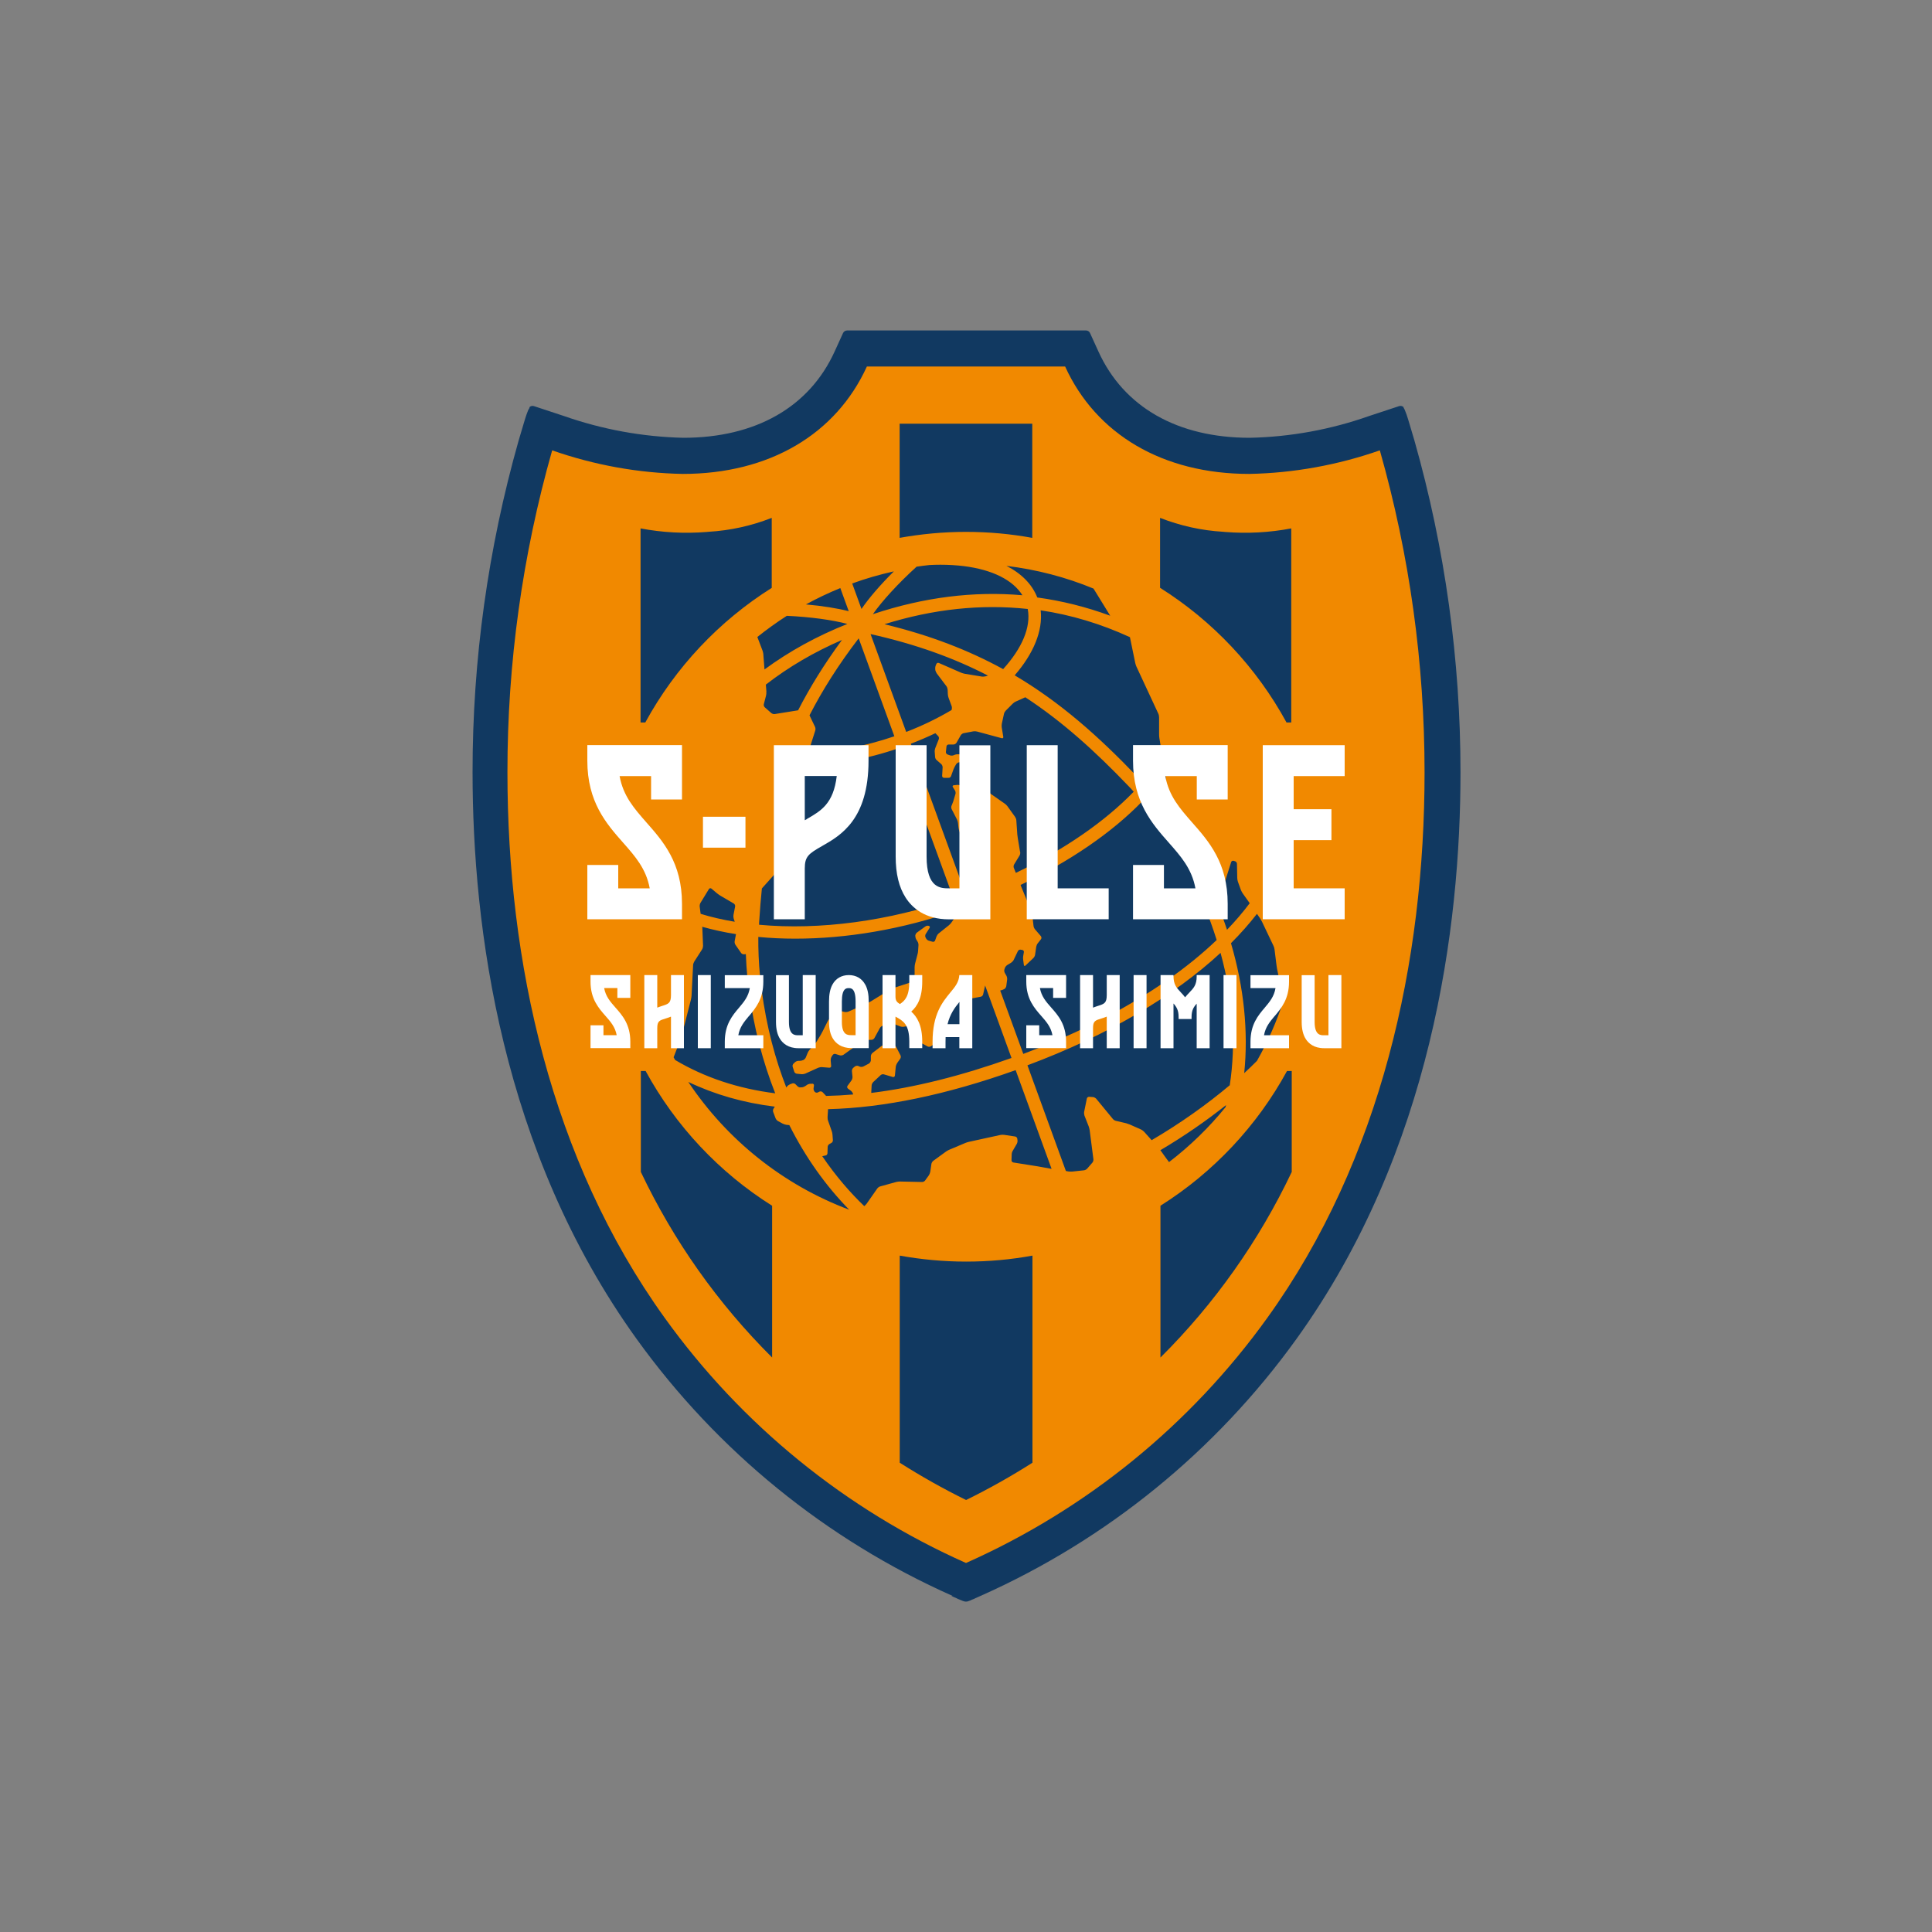 <?xml version="1.0" encoding="UTF-8"?>
<svg id="_レイヤー_2" data-name="レイヤー 2" xmlns="http://www.w3.org/2000/svg" viewBox="0 0 200 200">
  <rect x="0" y="0" width="200" height="200" fill="#808080" stroke="none"/>
  <defs>
    <style>
      .cls-1 {
        fill: none;
      }

      .cls-1, .cls-2, .cls-3, .cls-4 {
        stroke-width: 0px;
      }

      .cls-2 {
        fill: #113961;
      }

      .cls-3 {
        fill: #fff;
      }

      .cls-4 {
        fill: #f18900;
      }
    </style>
  </defs>
  <g id="_レイヤー_1-2" data-name=" レイヤー 1">
    <g>
      <rect class="cls-1" width="200" height="200"/>
      <g>
        <path class="cls-2" d="m98.48,165.21l.16.07.15.07.07.03.07.03.07.03.06.03.06.03.06.03.06.02.05.02.05.02.05.02.04.02.04.02.04.02h.04s.07.04.07.04l.06.02.05.02h.04s.04.02.04.02l.07.02c.07.01.15.01.22,0l.07-.02h.04s.04-.02.04-.02l.05-.02.06-.02.07-.03h.04s.04-.03.04-.03l.04-.02.04-.02.05-.02.05-.02.05-.02.06-.02.06-.03.06-.03.06-.03.07-.03.07-.03.07-.03.15-.07.16-.07c13.06-5.81,24.35-14.99,32.7-26.59,14.04-19.51,16.99-42.67,16.99-58.67,0-11.62-1.6-23.18-4.77-34.35l-.64-2.15-.16-.5-.08-.21-.07-.18-.03-.08-.03-.07-.02-.03v-.03s-.03-.03-.03-.03v-.03s-.03-.02-.03-.02v-.02s-.03-.02-.03-.02h0s0-.02,0-.02h0s0-.02,0-.02h0s0-.02,0-.02h0s0-.01,0-.01h0s0-.01,0-.01c-.12-.12-.3-.16-.46-.11l-3.12,1.03c-3.97,1.4-8.14,2.16-12.34,2.25-7.48,0-13.05-3.17-15.67-8.93l-.87-1.91c-.07-.17-.24-.27-.42-.27h-24.73c-.18,0-.35.11-.42.27l-.87,1.91c-2.62,5.76-8.19,8.93-15.67,8.93-4.21-.1-8.37-.86-12.34-2.25l-3.12-1.03c-.16-.05-.34-.01-.46.11h0s0,.01,0,.01h0s0,.01,0,.01h0s0,.02,0,.02h0s0,.02,0,.02h0s0,.02,0,.02v.02s-.03.02-.03.02v.02s-.03.03-.03.03v.03s-.03.03-.03.03l-.02.03-.03.07-.03.08-.07.18-.08.21-.16.5-.64,2.15c-3.17,11.18-4.78,22.74-4.77,34.35,0,16,2.95,39.17,16.99,58.67,8.35,11.6,19.63,20.78,32.7,26.59"/>
        <path class="cls-4" d="m142.84,46.62c-4.35,1.52-8.91,2.35-13.51,2.44-8.96,0-15.87-4.1-19.07-11.12h-20.52c-3.2,7.02-10.11,11.12-19.07,11.12-4.61-.09-9.17-.92-13.51-2.44-3.08,10.84-4.64,22.06-4.63,33.33,0,19.58,4.46,40.06,16.29,56.49,7.96,11.07,18.72,19.82,31.18,25.36,12.46-5.54,23.22-14.29,31.18-25.36,11.83-16.43,16.29-36.91,16.29-56.49,0-11.27-1.55-22.49-4.63-33.33m-15.56,65.74c-2.33,1.96-5.06,3.91-8.06,5.67l-.78-.87c-.07-.08-.21-.18-.31-.23l-1.17-.52c-.1-.04-.27-.1-.37-.13l-1.07-.25c-.11-.02-.25-.11-.32-.2l-1.72-2.09c-.07-.08-.22-.16-.32-.17l-.41-.03c-.11,0-.22.07-.24.18l-.28,1.38c-.02.11,0,.28.03.38l.44,1.12c.04.1.08.27.1.38l.39,3.03c.01.11-.03.26-.11.35l-.54.62c-.07.08-.22.16-.33.17l-1.21.13c-.11.01-.29,0-.39-.01l-.27-.05-3.98-10.94c8.29-3.09,15.13-7.14,19.99-11.64,1.3,4.73,1.62,9.39.95,13.73m-43.24-.18h-.15c-.11,0-.27.05-.36.11l-.17.12c-.09.06-.25.13-.36.14h-.11c-.11.03-.26-.02-.34-.1l-.23-.23c-.08-.08-.23-.11-.33-.07l-.24.09c-.1.04-.24.14-.3.23l-.07.1c-1.14-2.91-2.05-6.27-2.56-10.13l-1.3.17c.49,3.74,1.42,7.29,2.71,10.56-3.86-.49-7.31-1.64-10.36-3.45-.05-.09-.11-.18-.16-.28l.72-1.85c.04-.1.09-.27.12-.38l.96-3.76c.03-.11.05-.28.06-.39l.16-3.16c0-.11.06-.27.12-.37l.81-1.26c.06-.09.1-.26.1-.37l-.07-1.73c0-.07,0-.15-.02-.24,1.11.31,2.28.57,3.5.76l-.14.74c-.02.11.02.27.08.36l.59.85c.06.09.2.15.31.14l.18-.02c.03.8.08,1.6.16,2.42l1.31-.13c-.14-1.4-.19-2.76-.18-4.07,1.23.12,2.51.18,3.82.18,5.28,0,11.09-.95,16.81-2.96l.09.26-.73,1.03c-.06.09-.18.22-.27.29l-1.05.84c-.09.07-.18.21-.22.31l-.15.42c-.04.1-.15.16-.26.13l-.39-.11c-.11-.03-.23-.13-.28-.23l-.06-.11c-.05-.1-.04-.25.02-.35l.4-.63c.06-.09.02-.19-.09-.22h0c-.11-.03-.27,0-.35.07l-.87.63c-.09.06-.16.21-.17.31v.03c0,.11.04.27.1.37l.14.23c.06.09.1.26.09.37l-.04.59c0,.11-.04.28-.07.39l-.24.92c-.03.11-.05.28-.05.39v.73c0,.11-.04.28-.09.38l-.11.23c-.05.1-.17.21-.28.24l-1.74.57c-.1.03-.26.11-.36.17l-1.88,1.16c-.09.06-.25.14-.35.19l-2.04.91c-.1.04-.27.06-.38.04l-.48-.11c-.11-.02-.26.02-.34.09l-.7.65c-.08.07-.19.21-.24.31l-.53,1.06c-.05.1-.14.25-.19.35l-.46.76c-.06.09-.17.23-.24.31l-.45.48c-.08.08-.17.23-.21.33l-.19.47c-.04.1-.15.22-.25.27h0c-.1.05-.27.09-.38.09h-.14c-.11,0-.26.06-.34.13l-.17.16c-.08.08-.12.22-.08.33l.16.5c.03.1.15.2.26.21l.5.05c.11.01.28-.02.38-.06l1.35-.61c.1-.04.27-.07.38-.06l.77.06c.11,0,.19-.07.18-.18l-.05-.61c0-.11.04-.27.1-.36l.11-.17c.06-.09.2-.14.3-.1l.45.14c.1.03.26,0,.35-.05l1.98-1.42c.09-.06.25-.12.36-.12l.59-.02c.11,0,.24-.09.29-.18l.56-1.03c.05-.1.18-.21.28-.25l.64-.25c.1-.04.27-.04.37,0l.81.32c.1.04.27.06.38.04l.33-.06c.11-.02.29-.03.39-.03h0c.11,0,.19.09.19.2v.08c-.01.11.02.28.06.38l.33.71c.05.1.16.22.26.27l.91.49c.1.05.25.04.34-.02l.66-.44c.09-.06.19-.2.22-.3l.58-2.18c.03-.11.09-.27.14-.37l.64-1.28c.05-.1.18-.19.29-.2l1.28-.12c.11-.01.29-.04.39-.06l.96-.18c.11-.02.21-.12.24-.23l.21-.93,2.73,7.5c-5.22,1.86-10.07,3.07-14.52,3.62l.04-.77c0-.11.08-.27.16-.35l.77-.72c.08-.08.24-.12.35-.08l.91.27c.11.03.21-.03.22-.15l.09-.91c.01-.11.08-.28.14-.38l.32-.45c.07-.09.08-.25.03-.35l-.45-.87c-.05-.1-.19-.19-.3-.19h-.87c-.11-.01-.28.05-.37.11l-.91.7c-.09.07-.17.22-.17.33v.46c-.02.11-.1.25-.2.31l-.57.3c-.1.05-.27.06-.37.02l-.16-.07c-.11-.04-.26-.02-.35.05l-.17.14c-.09.07-.15.23-.14.34l.06.59c.01.11-.04.28-.1.37l-.41.56c-.07.09-.05.22.04.29l.31.23c.09.07.19.22.22.33v.05c-.94.08-1.87.13-2.79.15l-.37-.39c-.07-.08-.22-.1-.31-.06l-.18.09c-.1.05-.24.02-.31-.06l-.03-.03c-.07-.08-.12-.24-.1-.34l.04-.28c.02-.11-.06-.2-.17-.2m10.82-53.52c.44-.07.88-.12,1.32-.17.38-.02.76-.03,1.13-.03.83,0,1.63.05,2.39.14,2.98.37,5.1,1.44,6.09,3.02-5.03-.44-10.21.2-15.48,1.96.95-1.36,2.62-3.19,4.54-4.93m12.83,4.53c3.15.47,6.24,1.4,9.24,2.78l.55,2.67c.02.11.08.28.12.37l2.27,4.88c.05.1.08.27.08.38v1.77c0,.11.01.29.03.39l.29,1.74c-.59.94-1.28,1.86-2.08,2.78-.17-.18-.33-.36-.5-.53-4.02-4.2-7.97-7.71-12.69-10.5,1.94-2.24,2.93-4.59,2.69-6.74m-2.14,24.98l-.23-1.39c-.02-.11-.04-.29-.05-.39l-.1-1.45c0-.11-.07-.27-.13-.36l-.79-1.1c-.06-.09-.19-.21-.28-.27l-1.42-.99c-.09-.06-.21-.19-.27-.28l-1.16-1.88c-.06-.09-.19-.17-.3-.17h-.71c-.11,0-.2.1-.19.21l.02.59c0,.11.09.16.19.12l.49-.21c.1-.04.2,0,.23.11l.16.68c.03.11-.04.23-.14.27l-.63.28c-.1.04-.25.02-.32-.06l-.49-.49c-.08-.08-.23-.13-.34-.12l-.4.04c-.11.01-.15.1-.09.19l.22.35c.06.09.08.25.05.36l-.23.77c-.03.1-.1.27-.14.37l-.03.06c-.05.1-.05.26,0,.36l.55,1.07c.05.1.1.27.11.37l.05.46c.01.11.05.28.09.39l.2.6c.03.1.15.22.25.25l.48.16c.1.03.2.15.21.26l.1,1.24c0,.11,0,.29,0,.4l-.15,1.4c-.01.11-.02.29-.02.4v.88c0,.11-.04.27-.1.36l-.34.51-5.65-15.51c.88-.34,1.73-.7,2.54-1.09l.29.3c.08.08.1.23.06.33l-.36.91c-.04.1-.07.27-.06.38l.04.54c0,.11.08.26.17.33l.47.41c.08.07.14.22.14.33l-.05.89c0,.11.08.2.19.2h.46c.11.02.23-.06.27-.17l.24-.67c.04-.1.11-.26.17-.36l.12-.21c.06-.09.19-.18.3-.2l.59-.07c.11-.01.16-.11.13-.21l-.12-.3c-.04-.1-.16-.2-.27-.21l-.38-.04c-.11-.01-.28.01-.38.05l-.15.06c-.1.04-.27.04-.37,0l-.25-.09c-.1-.04-.18-.16-.16-.27l.06-.56c.01-.11.11-.2.22-.2h.51c.11,0,.24-.08.3-.17l.45-.79c.05-.09.19-.19.29-.21l1.01-.19c.11-.02.28-.01.39.02l2.55.69c.11.03.18-.04.16-.14l-.16-.98c-.02-.11-.01-.28.01-.39l.22-1.01c.02-.11.11-.26.18-.33l.73-.73c.08-.08.22-.18.32-.22l.98-.44c3.86,2.53,7.24,5.6,10.67,9.18.19.19.37.39.55.6-3.02,3.12-7.22,6.01-12.2,8.4l-.21-.52c-.04-.1-.03-.26.03-.35l.56-.92c.06-.09.09-.26.07-.37m-26.27-16.59l-.06-.74c2.36-1.83,4.99-3.37,7.88-4.62-1.83,2.49-3.32,4.9-4.54,7.28l-2.42.39c-.11.02-.26-.03-.35-.1l-.68-.6c-.08-.07-.13-.22-.1-.32l.23-.89c.03-.11.04-.28.03-.39m1.16,18.55c.07-.08.14-.24.15-.35l.14-1.44c.01-.11.03-.29.05-.39l.41-2.32c.02-.11.04-.28.06-.39l.51-4.96c.01-.11.08-.26.16-.34l.78-.81c.21,0,.41.02.61.02,3.02,0,6.36-.6,9.68-1.74l5.67,15.57c-6.67,2.33-13.86,3.29-20.13,2.71,0-.15,0-.31.02-.46.07-1.12.16-2.22.27-3.3l1.61-1.8Zm23.36-20.9c-3.54-1.94-7.53-3.5-12.29-4.65,5.05-1.58,10.01-2.1,14.83-1.58.36,1.89-.61,4.09-2.54,6.22m-1.55.67l-.26.08c-.1.03-.28.04-.39.03l-1.77-.29c-.11-.02-.28-.07-.38-.11l-2.31-1.01c-.1-.04-.22,0-.26.11l-.07.17c-.04.1-.06.27-.04.38v.08c.03.11.1.27.16.35l.99,1.31c.07.09.12.25.13.36l.02.47c0,.11.04.28.08.39l.31.84c.04.1.04.27,0,.38v.03c-1.44.85-3.01,1.62-4.7,2.27l-3.69-10.13c4.71,1.05,8.66,2.49,12.16,4.3m-9.7,6.28c-3.06,1.05-6.12,1.61-8.9,1.65l.72-2.26c.03-.1.02-.27-.03-.37l-.57-1.19c1.33-2.6,3-5.24,5.09-7.97l3.69,10.13Zm-13.44-6.92l-.12-1.56c0-.11-.05-.28-.08-.38l-.54-1.42c.98-.78,1.99-1.51,3.05-2.19,2.45.11,4.75.43,6.27.84-3.15,1.25-6.02,2.83-8.59,4.72m-3.18,25.77l.11.34c-1.25-.21-2.43-.48-3.53-.82l-.1-.76c-.01-.11.02-.27.08-.37l.88-1.44c.06-.09.17-.11.26-.04l.57.48c.08.07.23.17.32.23l1.43.84c.09.06.15.19.13.3l-.17.87c-.02.11-.01.28.02.38m9.51,24.53c.11-.02.2-.13.2-.24l.02-.66c0-.11.09-.24.18-.29l.2-.11c.1-.05.17-.18.16-.29l-.04-.55c0-.11-.04-.28-.08-.39l-.38-1.08c-.04-.1-.06-.28-.05-.39l.05-.8c5.78-.14,12.26-1.49,19.42-4.04l3.72,10.22-1.05-.19c-.11-.02-.28-.05-.39-.07l-2.52-.4c-.11-.02-.19-.12-.19-.23l.02-.61c0-.11.05-.28.11-.37l.42-.72c.05-.09.09-.26.07-.37l-.02-.16c-.01-.11-.11-.21-.22-.23l-1.14-.17c-.11-.02-.28-.01-.39.01l-3.25.71c-.11.02-.28.08-.38.12l-1.66.7c-.1.04-.26.13-.34.19l-1.32.96c-.09.06-.17.21-.19.31l-.12.82c-.02.11-.08.27-.14.36l-.39.54c-.06.09-.2.16-.31.16l-2.3-.05c-.11,0-.28.02-.39.05l-1.66.46c-.11.03-.24.13-.3.22l-1.09,1.56c-.06.08-.17.19-.25.26-1.43-1.37-2.93-3.08-4.35-5.17l.35-.08Zm40.34-26.55l-1.21.51c.52,1.24.97,2.49,1.36,3.73-2.99,2.86-6.83,5.55-11.36,7.94v-.14s-1.67.58-1.67.58v.41c-2.19,1.07-4.53,2.08-6.99,3l-2.39-6.56.11-.03c.11-.03.26-.09.34-.14.08-.05.16-.18.18-.29l.09-.69c.01-.11-.02-.28-.07-.37l-.18-.32c-.05-.09-.07-.26-.03-.36l.05-.15c.04-.1.14-.23.24-.29l.4-.24c.09-.06.21-.18.26-.28l.44-.92c.05-.1.17-.17.28-.15l.18.03c.11.02.18.12.16.23l-.07.41c-.02.11-.02.28,0,.39l.07.52c.01.11.09.14.17.06l.82-.78c.08-.08.16-.23.17-.33l.12-.83c.02-.11.08-.27.15-.35l.34-.43c.07-.09.06-.22,0-.31l-.62-.72c-.07-.08-.14-.24-.15-.35l-.13-1.15c-.01-.11-.06-.28-.1-.38l-1.05-2.55s-.04-.1-.06-.16c5.11-2.45,9.44-5.41,12.57-8.63.34.4.67.82,1,1.24l1.04-.8c-.37-.49-.76-.96-1.14-1.41.55-.62,1.06-1.25,1.52-1.88v.06c.03.11.04.29.04.39v2.13c-.02.11.03.27.09.36l1.47,2.24c.06.09.18.22.26.29l1.93,1.58c.08.07.19.21.24.3l1.93,3.98c.05.1.11.09.15-.01l.7-2.21c.03-.1.15-.16.25-.13l.16.05c.1.03.19.15.19.26l.03,1.47c0,.11.03.28.07.39l.3.83c.04.1.12.26.18.35l.74,1.04c-.7.93-1.48,1.85-2.35,2.75-.35-1.06-.75-2.13-1.2-3.19m-12.62-32.13l1.73,2.81c-2.47-.91-4.99-1.54-7.55-1.89-.54-1.37-1.64-2.48-3.19-3.27,3.15.38,6.18,1.18,9.01,2.35m-20.68-1.77c-1.42,1.41-2.6,2.79-3.34,3.88l-.96-2.64c1.39-.51,2.83-.92,4.3-1.25m-5.53,1.73l.87,2.39c-1.18-.3-2.72-.55-4.43-.7,1.15-.63,2.33-1.19,3.55-1.69m-15.73,51.12c2.72,1.3,5.7,2.16,8.96,2.56l-.13.2c-.06.09-.08.25-.04.35l.25.66c.04.1.15.23.24.28l.5.27c.1.05.26.1.37.12l.31.03c1.67,3.33,3.77,6.28,6.2,8.76-6.85-2.57-12.66-7.24-16.66-13.23m49.77,8.3l-.09-.12c-.07-.08-.18-.23-.24-.32l-.5-.7s-.04-.06-.07-.09c2.47-1.46,4.76-3.05,6.8-4.67-.02.07-.04.14-.05.21-1.72,2.12-3.68,4.02-5.84,5.68m9.1-10.48c-.42.42-.86.85-1.33,1.28.44-4.29-.02-8.85-1.37-13.45,1-1,1.89-2.01,2.69-3.04l.3.43c.06.09.15.24.2.34l1.21,2.54c.05.1.1.27.11.38l.2,1.61c.01.11.04.28.06.39l.68,3.25c-.71,2.2-1.64,4.3-2.76,6.28"/>
        <path class="cls-2" d="m93.13,55.68v-11.82h13.73v11.82c-2.23-.41-4.52-.62-6.87-.62s-4.64.22-6.87.62m40.06,19.11h.49v-20.06s0-.02,0-.03c-2.25.43-4.55.55-6.83.37l-.21-.02c-2.24-.13-4.45-.62-6.54-1.44v7.24c5.47,3.44,9.99,8.25,13.09,13.94m-53.29-13.94v-7.24c-2.09.82-4.3,1.31-6.54,1.44l-.21.02c-2.28.18-4.58.06-6.83-.37,0,0,0,.02,0,.03v20.06h.49c3.1-5.69,7.63-10.5,13.1-13.94m20.1,69.75s0,0,0,0c0,0,0,0,0,0-2.34,0-4.64-.22-6.86-.62v21.44c2.22,1.41,4.51,2.7,6.87,3.86,2.36-1.16,4.65-2.45,6.87-3.86v-21.44c-2.23.41-4.52.62-6.86.62m-33.19-19.73h-.49v10.45c3.39,7.14,7.98,13.63,13.59,19.21v-15.71c-5.47-3.44-9.99-8.25-13.09-13.94m53.29,13.94v15.71c5.6-5.57,10.2-12.07,13.59-19.21v-10.45h-.49c-3.1,5.69-7.63,10.5-13.09,13.94"/>
        <path class="cls-3" d="m117.29,78.74c0,4.29,1.97,6.53,3.71,8.5,1.25,1.42,2.37,2.68,2.75,4.72h-3.26v-2.42h-3.2v5.62h9.8v-1.6c0-4.25-1.96-6.47-3.69-8.43-1.26-1.44-2.39-2.71-2.77-4.79h3.26v2.42h3.2v-5.63h-9.8v1.6Z"/>
        <polygon class="cls-3" points="139.2 80.34 139.2 77.14 130.72 77.14 130.72 95.16 139.2 95.16 139.2 91.96 133.92 91.96 133.92 86.97 137.83 86.97 137.83 83.77 133.92 83.77 133.92 80.34 139.2 80.34"/>
        <path class="cls-3" d="m60.8,78.74c0,4.29,1.97,6.53,3.71,8.5,1.25,1.42,2.37,2.68,2.75,4.72h-3.26v-2.42h-3.2v5.62h9.8v-1.6c0-4.25-1.96-6.47-3.69-8.43-1.26-1.44-2.39-2.71-2.77-4.79h3.26v2.42h3.2v-5.63h-9.8v1.6Z"/>
        <rect class="cls-3" x="72.77" y="84.55" width="4.4" height="3.2"/>
        <polygon class="cls-3" points="109.49 77.14 106.29 77.14 106.29 95.16 114.77 95.16 114.77 91.96 109.49 91.96 109.49 77.14"/>
        <path class="cls-3" d="m99.32,91.96h-1.07c-.87,0-2.33,0-2.33-3.29v-11.53h-3.2v11.53c0,1.78.34,3.17,1.03,4.25.66,1.03,1.97,2.25,4.5,2.25h4.27v-18.02h-3.2v14.82Z"/>
        <path class="cls-3" d="m80.11,77.14v18.02h3.2v-5.26c0-1.24.4-1.53,1.81-2.33,1.91-1.09,4.79-2.74,4.79-8.83v-1.6h-9.8Zm3.42,7.65c-.07.04-.14.08-.22.12v-4.58h3.31c-.34,2.87-1.63,3.61-3.09,4.45"/>
        <path class="cls-3" d="m100.66,100.94h-1.35c-.05.73-.42,1.19-.93,1.8-.82,1-1.84,2.24-1.84,5.1v.67h1.34v-.67c0-.17,0-.32.01-.48h1.42v1.15h1.34v-7.57h0Zm-1.34,5.08h-1.23c.26-1.06.74-1.7,1.23-2.3v2.3Z"/>
        <path class="cls-3" d="m94.13,100.94h1.34v.67c0,1.69-.51,2.56-1.14,3.11.6.53,1.14,1.41,1.14,3.11v.67h-1.34v-.67c0-1.78-.62-2.13-1.34-2.54-.03-.02-.06-.03-.09-.05v3.27h-1.34v-7.57h1.34v2.21c0,.41.11.57.45.79.53-.34.98-.81.98-2.33v-.67Z"/>
        <rect class="cls-3" x="72.24" y="100.94" width="1.34" height="7.57"/>
        <path class="cls-3" d="m69.46,100.94h1.34v7.57h-1.34v-3.27c-.19.08-.38.14-.54.19-.66.2-.88.27-.88,1v2.08h-1.34v-7.57h1.34v3.37c.17-.07.34-.12.48-.17.67-.21.94-.29.94-1.13v-2.08Z"/>
        <path class="cls-3" d="m61.13,100.94h4.12v2.36h-1.34v-1.02h-1.37c.16.87.63,1.41,1.16,2.01.73.82,1.55,1.76,1.55,3.54v.67h-4.12v-2.36h1.34v1.02h1.37c-.16-.85-.63-1.39-1.15-1.98-.73-.83-1.56-1.77-1.56-3.57v-.67Z"/>
        <path class="cls-3" d="m83.1,100.94h1.34v7.57h-1.79c-1.06,0-1.61-.51-1.89-.94-.29-.45-.43-1.04-.43-1.78v-4.84h1.34v4.84c0,1.38.61,1.38.98,1.38h.45v-6.23Z"/>
        <path class="cls-3" d="m89.57,101.93c-.34-.64-.95-.99-1.7-.99s-1.36.35-1.7.99c-.24.44-.35,1.01-.35,1.74v2.11c0,.75.14,1.33.43,1.78.28.43.83.94,1.89.94h1.79v-4.84c0-.73-.12-1.3-.36-1.74m-.99,5.24h-.45c-.37,0-.98,0-.98-1.38v-2.11c0-1.38.48-1.38.71-1.38s.71,0,.71,1.38v3.5Z"/>
        <path class="cls-3" d="m77.53,105.18c-.5.6-.95,1.13-1.1,1.99h2.59v1.34h-3.99v-.67c0-1.78.78-2.71,1.48-3.53.51-.61.96-1.14,1.11-2.02h-2.59v-1.34h3.99v.67c0,1.8-.79,2.73-1.48,3.56"/>
        <rect class="cls-3" x="117.35" y="100.94" width="1.34" height="7.57"/>
        <path class="cls-3" d="m114.57,100.94h1.34v7.57h-1.34v-3.27c-.19.08-.38.14-.54.19-.66.2-.88.27-.88,1v2.08h-1.34v-7.57h1.34v3.37c.17-.07.34-.12.48-.17.67-.21.94-.29.94-1.13v-2.08Z"/>
        <path class="cls-3" d="m106.24,100.94h4.12v2.36h-1.34v-1.02h-1.37c.16.87.63,1.41,1.16,2.01.73.82,1.55,1.76,1.55,3.54v.67h-4.12v-2.36h1.34v1.02h1.37c-.16-.85-.63-1.39-1.15-1.98-.73-.83-1.56-1.77-1.56-3.57v-.67Z"/>
        <rect class="cls-3" x="126.66" y="100.94" width="1.34" height="7.57"/>
        <path class="cls-3" d="m137.52,100.94h1.34v7.57h-1.79c-1.06,0-1.61-.51-1.89-.94-.29-.45-.43-1.04-.43-1.78v-4.84h1.34v4.84c0,1.38.61,1.38.98,1.38h.45v-6.23Z"/>
        <path class="cls-3" d="m131.95,105.18c-.5.6-.95,1.13-1.1,1.99h2.59v1.34h-3.99v-.67c0-1.78.78-2.71,1.48-3.53.51-.61.96-1.14,1.11-2.02h-2.59v-1.34h3.99v.67c0,1.8-.79,2.73-1.48,3.56"/>
        <path class="cls-3" d="m123.88,100.94h1.34v7.57h-1.34v-4.61c-.32.35-.53.69-.53,1.38v.21h-1.34v-.21c0-.69-.21-1.04-.53-1.4v4.63h-1.34v-7.57h1.34v.1c0,.88.32,1.22.76,1.69.14.15.3.32.44.51.14-.18.3-.34.44-.49.44-.46.76-.79.76-1.67v-.13Z"/>
      </g>
    </g>
  </g>
</svg>
